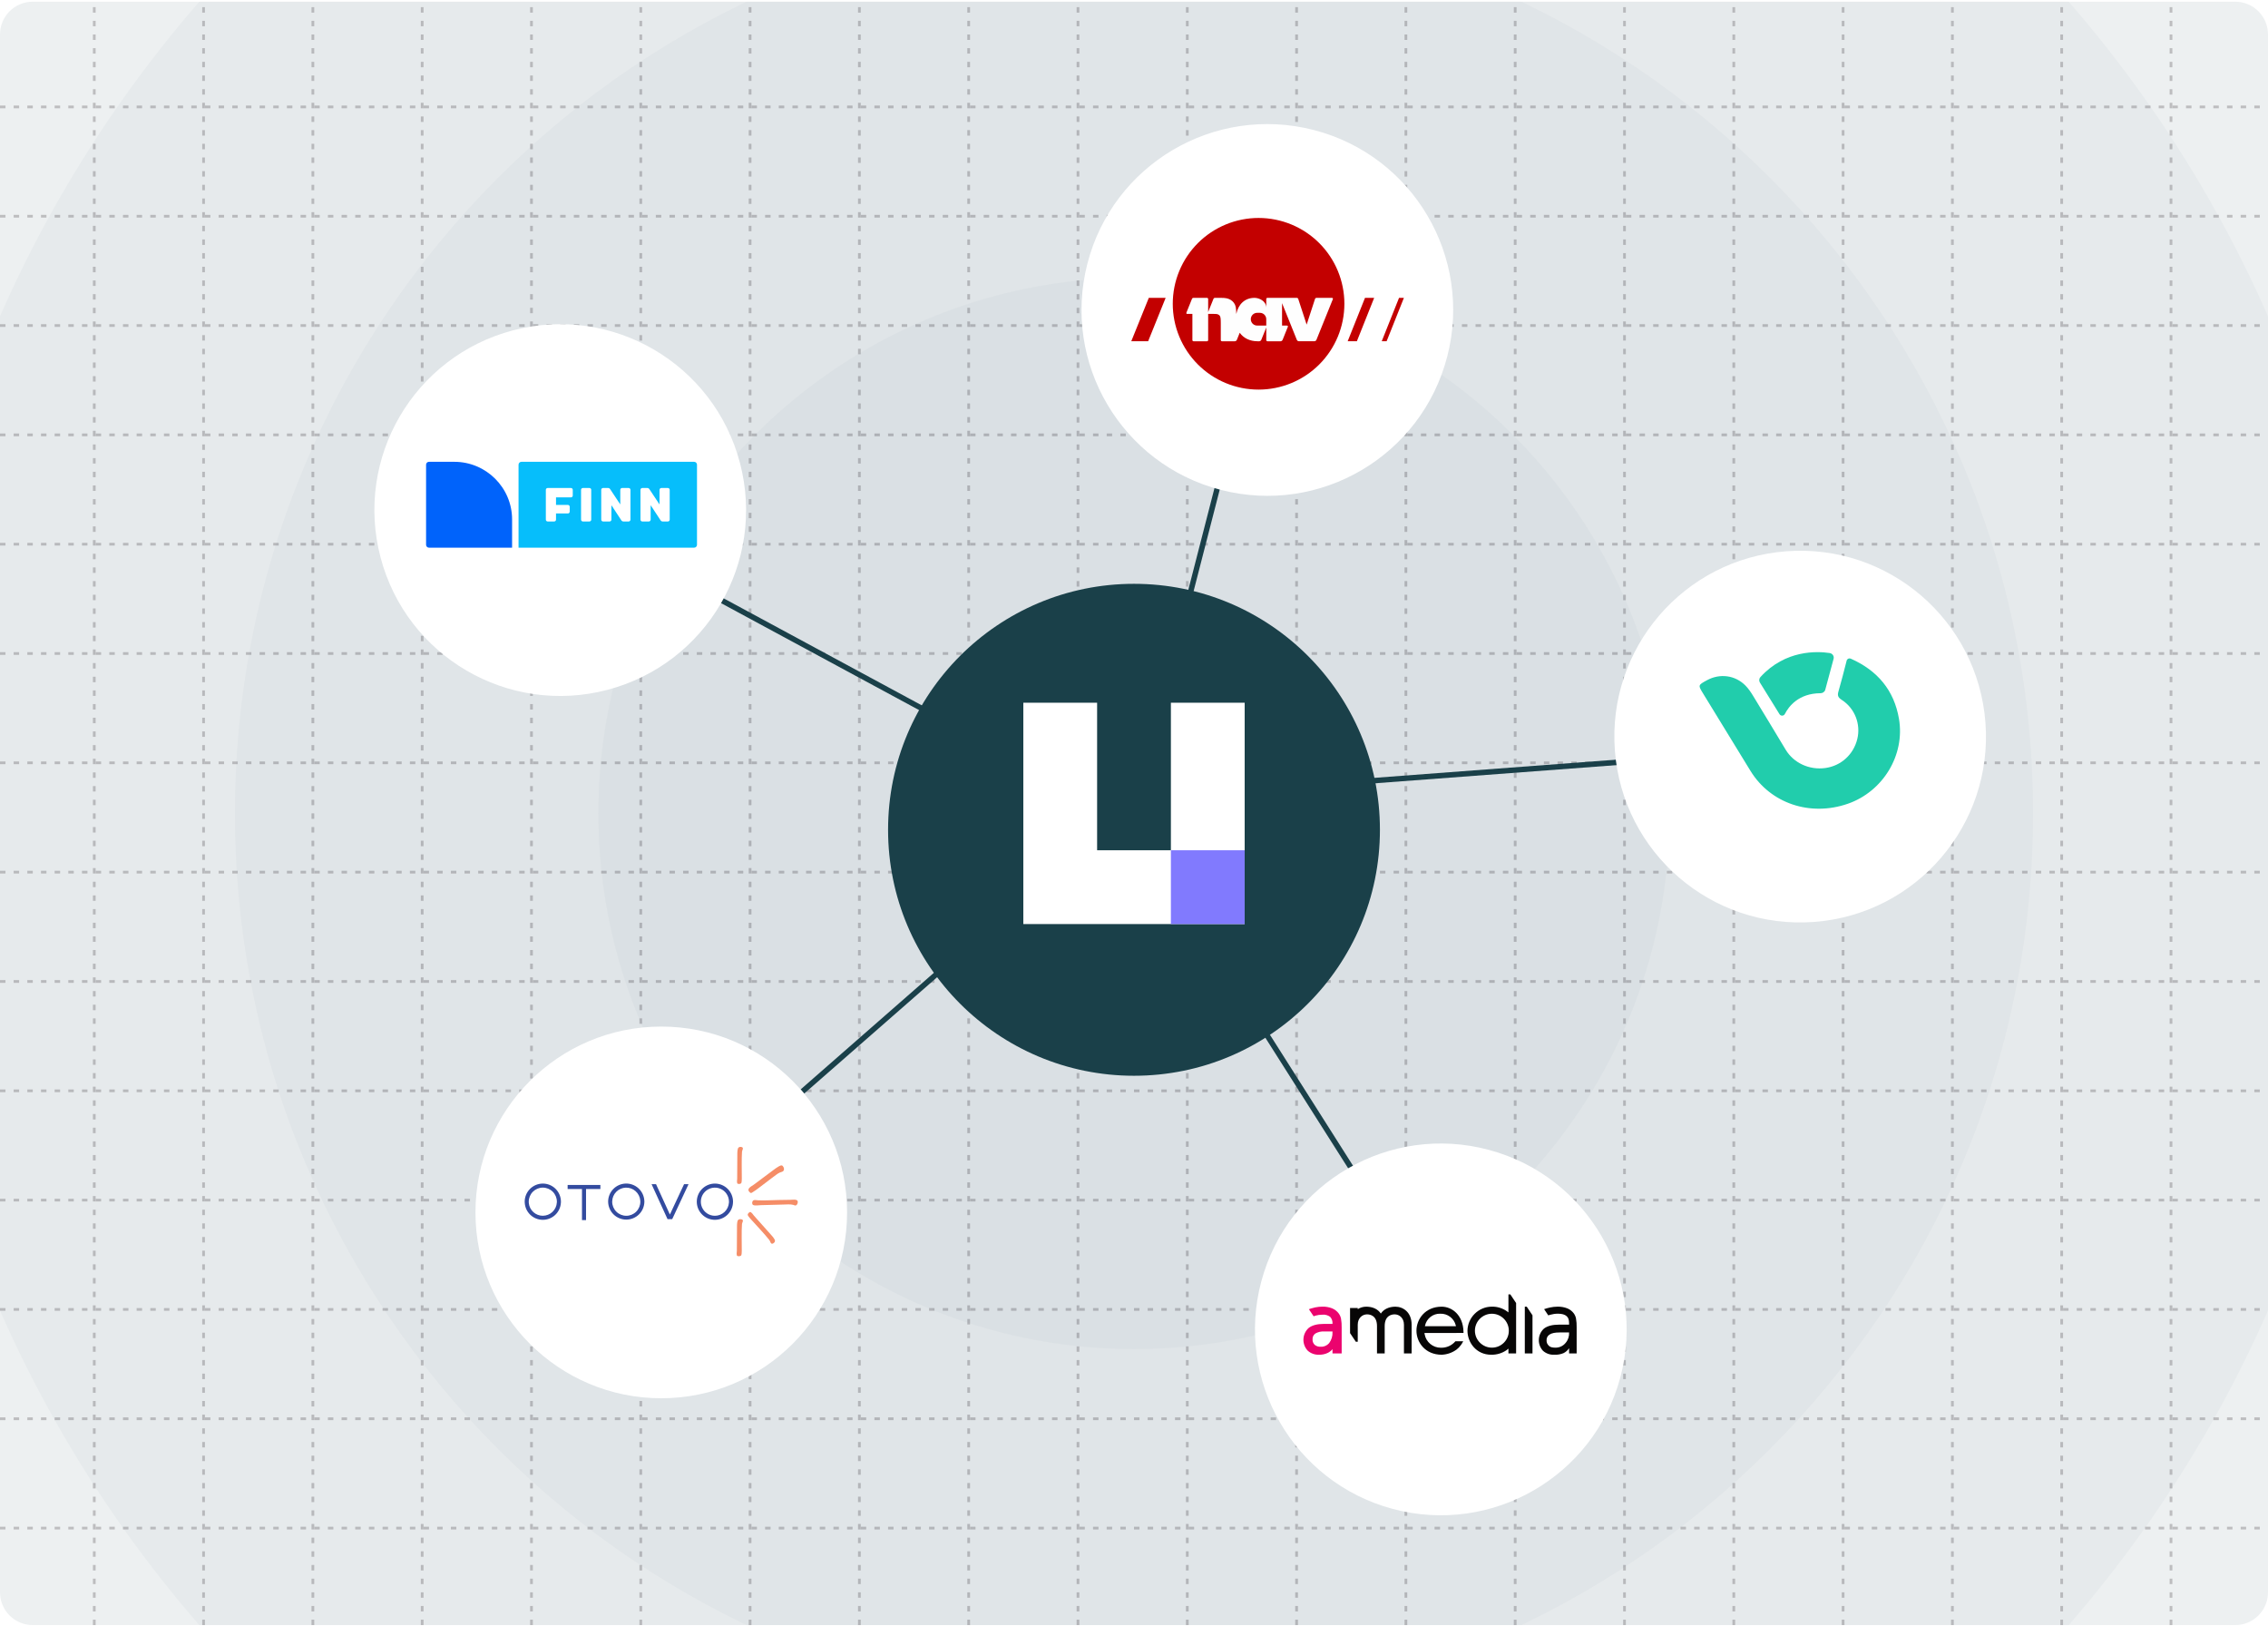 <svg width="830" height="595" viewBox="0 0 830 595" fill="none" xmlns="http://www.w3.org/2000/svg">
<g clip-path="url(#clip0_6818_32961)">
<path d="M0 12.615C0 5.988 5.373 0.615 12 0.615H818C824.627 0.615 830 5.988 830 12.615V582.615C830 589.243 824.627 594.615 818 594.615H12C5.373 594.615 0 589.243 0 582.615V12.615Z" fill="#EDF0F1"/>
<line x1="34.5" y1="694.115" x2="34.5" y2="-134.885" stroke="#BDBDBF" stroke-linecap="square" stroke-dasharray="1 4"/>
<line x1="74.5" y1="694.115" x2="74.5" y2="-134.885" stroke="#BDBDBF" stroke-linecap="square" stroke-dasharray="1 4"/>
<line x1="114.5" y1="694.115" x2="114.5" y2="-134.885" stroke="#BDBDBF" stroke-linecap="square" stroke-dasharray="1 4"/>
<line x1="154.5" y1="694.115" x2="154.5" y2="-134.885" stroke="#BDBDBF" stroke-linecap="square" stroke-dasharray="1 4"/>
<line x1="194.5" y1="694.115" x2="194.5" y2="-134.885" stroke="#BDBDBF" stroke-linecap="square" stroke-dasharray="1 4"/>
<line x1="234.5" y1="694.115" x2="234.5" y2="-134.885" stroke="#BDBDBF" stroke-linecap="square" stroke-dasharray="1 4"/>
<line x1="274.5" y1="694.115" x2="274.5" y2="-134.885" stroke="#BDBDBF" stroke-linecap="square" stroke-dasharray="1 4"/>
<line x1="314.5" y1="694.115" x2="314.5" y2="-134.885" stroke="#BDBDBF" stroke-linecap="square" stroke-dasharray="1 4"/>
<line x1="354.5" y1="694.115" x2="354.5" y2="-134.885" stroke="#BDBDBF" stroke-linecap="square" stroke-dasharray="1 4"/>
<line x1="394.5" y1="694.115" x2="394.5" y2="-134.885" stroke="#BDBDBF" stroke-linecap="square" stroke-dasharray="1 4"/>
<line x1="434.5" y1="694.115" x2="434.5" y2="-134.885" stroke="#BDBDBF" stroke-linecap="square" stroke-dasharray="1 4"/>
<line x1="474.5" y1="694.115" x2="474.5" y2="-134.885" stroke="#BDBDBF" stroke-linecap="square" stroke-dasharray="1 4"/>
<line x1="514.5" y1="694.115" x2="514.5" y2="-134.885" stroke="#BDBDBF" stroke-linecap="square" stroke-dasharray="1 4"/>
<line x1="554.5" y1="694.115" x2="554.5" y2="-134.885" stroke="#BDBDBF" stroke-linecap="square" stroke-dasharray="1 4"/>
<line x1="594.5" y1="694.115" x2="594.5" y2="-134.885" stroke="#BDBDBF" stroke-linecap="square" stroke-dasharray="1 4"/>
<line x1="634.5" y1="694.115" x2="634.5" y2="-134.885" stroke="#BDBDBF" stroke-linecap="square" stroke-dasharray="1 4"/>
<line x1="674.5" y1="694.115" x2="674.5" y2="-134.885" stroke="#BDBDBF" stroke-linecap="square" stroke-dasharray="1 4"/>
<line x1="714.5" y1="694.115" x2="714.5" y2="-134.885" stroke="#BDBDBF" stroke-linecap="square" stroke-dasharray="1 4"/>
<line x1="754.5" y1="694.115" x2="754.5" y2="-134.885" stroke="#BDBDBF" stroke-linecap="square" stroke-dasharray="1 4"/>
<line x1="794.5" y1="694.115" x2="794.5" y2="-134.885" stroke="#BDBDBF" stroke-linecap="square" stroke-dasharray="1 4"/>
<line x1="0.5" y1="39.115" x2="829.5" y2="39.115" stroke="#BDBDBF" stroke-linecap="square" stroke-dasharray="1 4"/>
<line x1="0.5" y1="79.115" x2="829.5" y2="79.115" stroke="#BDBDBF" stroke-linecap="square" stroke-dasharray="1 4"/>
<line x1="0.5" y1="119.115" x2="829.5" y2="119.115" stroke="#BDBDBF" stroke-linecap="square" stroke-dasharray="1 4"/>
<line x1="0.5" y1="159.115" x2="829.5" y2="159.115" stroke="#BDBDBF" stroke-linecap="square" stroke-dasharray="1 4"/>
<line x1="0.5" y1="199.115" x2="829.5" y2="199.115" stroke="#BDBDBF" stroke-linecap="square" stroke-dasharray="1 4"/>
<line x1="0.5" y1="239.115" x2="829.5" y2="239.115" stroke="#BDBDBF" stroke-linecap="square" stroke-dasharray="1 4"/>
<line x1="0.5" y1="279.115" x2="829.5" y2="279.115" stroke="#BDBDBF" stroke-linecap="square" stroke-dasharray="1 4"/>
<line x1="0.5" y1="319.115" x2="829.5" y2="319.115" stroke="#BDBDBF" stroke-linecap="square" stroke-dasharray="1 4"/>
<line x1="0.5" y1="359.115" x2="829.5" y2="359.115" stroke="#BDBDBF" stroke-linecap="square" stroke-dasharray="1 4"/>
<line x1="0.5" y1="399.115" x2="829.5" y2="399.115" stroke="#BDBDBF" stroke-linecap="square" stroke-dasharray="1 4"/>
<line x1="0.5" y1="439.115" x2="829.5" y2="439.115" stroke="#BDBDBF" stroke-linecap="square" stroke-dasharray="1 4"/>
<line x1="0.5" y1="479.115" x2="829.5" y2="479.115" stroke="#BDBDBF" stroke-linecap="square" stroke-dasharray="1 4"/>
<line x1="0.5" y1="519.115" x2="829.5" y2="519.115" stroke="#BDBDBF" stroke-linecap="square" stroke-dasharray="1 4"/>
<line x1="0.5" y1="559.115" x2="829.5" y2="559.115" stroke="#BDBDBF" stroke-linecap="square" stroke-dasharray="1 4"/>
<path d="M415 750.615C665.185 750.615 868 547.8 868 297.615C868 47.43 665.185 -155.385 415 -155.385C164.815 -155.385 -38 47.43 -38 297.615C-38 547.8 164.815 750.615 415 750.615Z" fill="#1A4049" fill-opacity="0.03"/>
<path d="M415 626.615C596.702 626.615 744 479.317 744 297.615C744 115.914 596.702 -31.385 415 -31.385C233.298 -31.385 86 115.914 86 297.615C86 479.317 233.298 626.615 415 626.615Z" fill="#1A4049" fill-opacity="0.03"/>
<path d="M415 493.615C523.248 493.615 611 405.863 611 297.615C611 189.367 523.248 101.615 415 101.615C306.752 101.615 219 189.367 219 297.615C219 405.863 306.752 493.615 415 493.615Z" fill="#1A4049" fill-opacity="0.03"/>
<line x1="411.255" y1="311.636" x2="450.124" y2="160.556" stroke="#1A4049" stroke-width="2"/>
<line x1="347.779" y1="264.857" x2="235.647" y2="204.31" stroke="#1A4049" stroke-width="2"/>
<line x1="367.938" y1="334.368" x2="293.659" y2="399.368" stroke="#1A4049" stroke-width="2"/>
<line x1="447.998" y1="354.08" x2="499.15" y2="434.705" stroke="#1A4049" stroke-width="2"/>
<line y1="-1" x2="156" y2="-1" transform="matrix(0.997 -0.075 -0.075 -0.997 473 286.867)" stroke="#1A4049" stroke-width="2"/>
<g filter="url(#filter0_d_6818_32961)">
<path d="M415 387.615C464.706 387.615 505 347.321 505 297.615C505 247.91 464.706 207.615 415 207.615C365.294 207.615 325 247.91 325 297.615C325 347.321 365.294 387.615 415 387.615Z" fill="#1A4049"/>
</g>
<path d="M401.5 257.115H374.5V338.115H455.5V257.115H428.5V311.115H401.5V257.115Z" fill="white"/>
<path d="M428.5 311.115H455.5V338.115H428.5V311.115Z" fill="#817AFE"/>
<g filter="url(#filter1_d_6818_32961)">
<circle cx="463.799" cy="111.413" r="68" transform="rotate(104.428 463.799 111.413)" fill="white"/>
</g>
<g clip-path="url(#clip1_6818_32961)">
<path d="M460.58 142.553C456.456 142.552 452.373 141.739 448.564 140.16C444.754 138.581 441.293 136.267 438.378 133.351C435.463 130.434 433.15 126.972 431.573 123.162C429.996 119.352 429.185 115.268 429.186 111.144C429.187 107.021 430 102.937 431.579 99.128C433.158 95.319 435.472 91.858 438.388 88.942C441.305 86.027 444.767 83.715 448.577 82.138C452.388 80.561 456.471 79.749 460.595 79.75C468.923 79.751 476.91 83.061 482.798 88.95C488.686 94.84 491.994 102.827 491.993 111.155C491.992 119.484 488.682 127.47 482.793 133.359C476.903 139.247 468.916 142.554 460.587 142.553H460.58ZM414 124.865L420.42 108.981H426.584L420.175 124.865H414ZM493.197 124.865L499.535 108.981H502.896L496.561 124.865H493.197Z" fill="#C30000"/>
<path d="M505.658 124.865L511.993 108.981H513.777L507.446 124.865H505.658Z" fill="#C30000"/>
<path d="M487.368 108.981H481.784C481.784 108.981 481.401 108.981 481.264 109.319L478.178 118.776L475.089 109.319C474.951 108.981 474.569 108.981 474.569 108.981H463.833C463.602 108.981 463.405 109.174 463.405 109.405V112.616C463.405 110.07 460.695 108.981 459.108 108.981C455.554 108.981 453.175 111.323 452.431 114.88C452.394 112.52 452.197 111.672 451.561 110.806C451.244 110.373 450.845 110.007 450.386 109.728C449.438 109.178 448.587 108.981 446.762 108.981H444.617C444.617 108.981 444.23 108.981 444.093 109.319L442.141 114.159V109.405C442.141 109.174 441.948 108.981 441.714 108.981H436.751C436.751 108.981 436.368 108.981 436.23 109.319L434.197 114.349C434.197 114.349 433.996 114.854 434.457 114.854H436.368V124.438C436.368 124.676 436.554 124.866 436.792 124.866H441.714C441.948 124.866 442.141 124.68 442.141 124.438V114.854H444.059C445.16 114.854 445.39 114.884 445.821 115.085C446.078 115.182 446.312 115.379 446.438 115.605C446.699 116.092 446.762 116.683 446.762 118.408V124.438C446.762 124.676 446.951 124.866 447.189 124.866H451.907C451.907 124.866 452.438 124.866 452.65 124.338L453.691 121.754C455.085 123.702 457.372 124.866 460.215 124.866H460.836C460.836 124.866 461.372 124.866 461.587 124.338L463.409 119.828V124.438C463.409 124.676 463.602 124.866 463.833 124.866H468.647C468.647 124.866 469.178 124.866 469.39 124.338C469.39 124.338 471.319 119.557 471.323 119.52H471.327C471.401 119.122 470.899 119.122 470.899 119.122H469.182V110.921L474.587 124.341C474.799 124.862 475.331 124.862 475.331 124.862H481.018C481.018 124.862 481.554 124.862 481.766 124.341L487.762 109.49C487.97 108.977 487.368 108.977 487.368 108.977V108.981ZM463.405 119.122H460.171C459.857 119.135 459.543 119.084 459.249 118.972C458.955 118.86 458.687 118.691 458.46 118.473C458.233 118.255 458.053 117.993 457.93 117.704C457.807 117.415 457.743 117.104 457.743 116.789C457.743 116.475 457.807 116.164 457.93 115.874C458.053 115.585 458.233 115.324 458.46 115.106C458.687 114.888 458.955 114.718 459.249 114.607C459.543 114.495 459.857 114.444 460.171 114.457H461.078C461.695 114.46 462.287 114.707 462.723 115.144C463.159 115.581 463.404 116.174 463.405 116.791V119.122Z" fill="#FEFEFE"/>
</g>
<g filter="url(#filter2_d_6818_32961)">
<circle cx="242" cy="439.615" r="68" fill="white"/>
</g>
<g clip-path="url(#clip2_6818_32961)">
<path d="M207.732 433.578V435.063H212.984V440.257V446.425H214.468V440.227V435.063H219.718V433.578H207.732Z" fill="#334B9F"/>
<path d="M198.65 433.065C196.891 433.067 195.205 433.766 193.962 435.01C192.718 436.253 192.019 437.939 192.017 439.698C192.017 439.832 192.029 439.964 192.037 440.096C192.137 441.782 192.878 443.366 194.107 444.524C195.336 445.682 196.961 446.327 198.65 446.327C200.339 446.327 201.964 445.682 203.193 444.524C204.422 443.366 205.163 441.782 205.263 440.096C205.271 439.962 205.283 439.829 205.283 439.694C205.281 437.935 204.582 436.249 203.338 435.006C202.095 433.762 200.409 433.063 198.65 433.061V433.065ZM198.65 444.842C197.376 444.841 196.148 444.368 195.202 443.514C194.256 442.661 193.66 441.487 193.528 440.22C193.51 440.044 193.501 439.866 193.502 439.689C193.502 438.323 194.044 437.014 195.01 436.048C195.975 435.083 197.285 434.54 198.65 434.54C200.015 434.54 201.325 435.083 202.29 436.048C203.256 437.014 203.798 438.323 203.798 439.689C203.798 439.781 203.79 439.871 203.784 439.963C203.714 441.278 203.142 442.515 202.187 443.422C201.232 444.328 199.967 444.834 198.65 444.837" fill="#334B9F"/>
<path d="M235.79 439.198C235.665 437.493 234.886 435.903 233.616 434.758C232.346 433.614 230.683 433.005 228.974 433.058C227.265 433.112 225.643 433.823 224.447 435.044C223.25 436.265 222.572 437.901 222.554 439.611V439.698C222.576 441.443 223.284 443.108 224.526 444.334C225.767 445.56 227.442 446.247 229.187 446.247C230.931 446.247 232.606 445.56 233.847 444.334C235.089 443.108 235.797 441.443 235.819 439.698C235.819 439.529 235.807 439.364 235.794 439.198H235.79ZM229.187 444.846C227.822 444.845 226.513 444.302 225.548 443.337C224.582 442.372 224.039 441.063 224.038 439.698C224.038 439.652 224.044 439.608 224.045 439.563C224.078 438.249 224.613 436.998 225.54 436.066C226.466 435.134 227.714 434.592 229.028 434.551C230.341 434.511 231.621 434.974 232.603 435.847C233.586 436.719 234.197 437.935 234.312 439.244C234.325 439.395 234.335 439.547 234.335 439.702C234.334 441.067 233.791 442.376 232.826 443.341C231.86 444.306 230.552 444.849 229.187 444.85" fill="#334B9F"/>
<path d="M261.629 433.064C259.985 433.066 258.401 433.678 257.182 434.78C255.963 435.882 255.196 437.397 255.029 439.031C255.007 439.253 254.995 439.475 254.995 439.698C254.996 441.379 255.636 442.997 256.785 444.224C257.934 445.452 259.506 446.197 261.183 446.309C262.861 446.421 264.518 445.892 265.82 444.828C267.122 443.765 267.971 442.246 268.196 440.58C268.237 440.288 268.259 439.993 268.262 439.698C268.26 437.939 267.56 436.253 266.317 435.009C265.073 433.766 263.387 433.066 261.629 433.064V433.064ZM261.629 444.846C260.61 444.846 259.614 444.544 258.767 443.979C257.92 443.413 257.26 442.609 256.87 441.668C256.48 440.727 256.378 439.691 256.577 438.692C256.776 437.693 257.266 436.776 257.986 436.056C258.706 435.335 259.624 434.845 260.623 434.646C261.622 434.448 262.658 434.55 263.599 434.94C264.539 435.329 265.344 435.99 265.909 436.837C266.475 437.684 266.777 438.679 266.777 439.698C266.777 439.828 266.767 439.956 266.758 440.084C266.66 441.378 266.077 442.587 265.126 443.47C264.175 444.353 262.926 444.844 261.629 444.846Z" fill="#334B9F"/>
<path d="M250.347 433.277L247.654 439.038L245.152 444.388L242.758 439.146L240.077 433.277H238.444L241.141 439.18L244.29 446.074H246.003L249.274 439.079L251.986 433.277H250.347Z" fill="#334B9F"/>
<path d="M271.779 419.907C271.646 419.681 270.86 419.53 270.468 419.746C270.276 419.852 270.128 420.021 270.048 420.225C269.914 420.729 269.843 421.248 269.835 421.769L269.78 431.296C269.78 431.633 269.708 432.04 269.71 432.2C269.722 432.529 269.764 432.877 269.816 432.969C269.936 433.169 270.168 433.182 270.454 433.198C270.779 433.213 270.92 433.135 271.172 432.999C271.481 432.829 271.47 431.546 271.474 431.209C271.488 428.232 271.351 424.108 271.548 421.402C271.568 421.127 271.768 420.717 271.838 420.431C271.869 420.344 271.878 420.251 271.866 420.16C271.853 420.068 271.818 419.982 271.765 419.907" fill="#F58D67"/>
<path d="M286.39 428.663C286.071 428.839 285.701 428.889 285.368 429.035C284.941 429.239 284.536 429.486 284.158 429.771C283.486 430.246 282.832 430.745 282.178 431.244C280.683 432.385 279.202 433.542 277.686 434.661C277.006 435.163 276.328 435.69 275.598 436.121C275.399 436.239 275 436.559 274.755 436.513C274.599 436.485 274.292 436.156 274.186 436.038C273.159 434.869 275.1 434.018 275.798 433.505C278.293 431.663 280.771 429.798 283.256 427.945C283.74 427.572 284.245 427.228 284.77 426.915C285.23 426.649 286 426.123 286.464 426.639C286.978 427.21 287.169 428.255 286.39 428.659" fill="#F58D67"/>
<path d="M291.947 439.629C291.863 438.683 289.979 438.991 289.336 439.007L284.824 439.075C282.352 439.114 279.819 439.305 277.362 439.182C276.855 439.156 276.006 438.904 275.581 439.312C275.156 439.721 275.138 440.636 275.615 440.886C276.298 441.245 277.69 440.97 278.449 440.958C281.197 440.918 283.944 440.781 286.692 440.737C287.813 440.719 289.17 440.56 290.264 440.843C290.627 440.936 290.997 441.211 291.377 441.005C291.784 440.784 292.026 440.048 291.947 439.633" fill="#F58D67"/>
<path d="M282.465 455.064C282.371 455.041 282.284 454.996 282.21 454.933C282.136 454.871 282.078 454.792 282.039 454.703C281.891 454.431 281.75 453.972 281.569 453.746C279.802 451.488 276.775 448.341 274.68 445.995C274.443 445.729 273.527 444.726 273.638 444.384C273.73 444.104 273.779 443.949 274.037 443.74C274.267 443.557 274.45 443.407 274.681 443.486C274.787 443.521 275.067 443.765 275.308 444.017C275.422 444.141 275.659 444.509 275.896 444.775L282.604 452.296C282.97 452.708 283.285 453.162 283.543 453.648C283.627 453.859 283.635 454.092 283.566 454.309C283.424 454.742 282.728 455.153 282.467 455.068" fill="#F58D67"/>
<path d="M271.772 446.346C271.628 446.121 270.798 445.97 270.381 446.186C270.181 446.288 270.024 446.458 269.936 446.664C269.795 447.168 269.721 447.688 269.716 448.211L269.658 457.74C269.658 458.077 269.582 458.484 269.583 458.645C269.596 458.973 269.64 459.321 269.7 459.413C269.828 459.613 270.073 459.626 270.381 459.643C270.728 459.657 270.876 459.58 271.144 459.443C271.47 459.273 271.462 457.99 271.462 457.653C271.478 454.676 271.328 450.552 271.541 447.847C271.562 447.571 271.775 447.161 271.849 446.875C271.883 446.787 271.894 446.692 271.88 446.599C271.866 446.506 271.829 446.418 271.771 446.343" fill="#F58D67"/>
</g>
<g filter="url(#filter3_d_6818_32961)">
<circle cx="527.284" cy="484.419" r="68" transform="rotate(15.002 527.284 484.419)" fill="white"/>
</g>
<path d="M546.156 493.094C546.093 493.096 546.03 493.097 545.966 493.097C542.563 493.097 539.763 490.297 539.763 486.893C539.763 483.49 542.563 480.69 545.966 480.69C549.369 480.69 552.17 483.49 552.17 486.893C552.197 490.235 549.497 493.019 546.156 493.094ZM552.026 473.615L552.026 480.204L551.486 479.793C549.848 478.63 547.874 478.033 545.866 478.095C541.056 478.151 537.111 482.081 537.035 486.89C537.035 491.213 540.269 495.687 545.683 495.687C547.71 495.741 549.702 495.147 551.368 493.993L552.025 493.449L552.025 495.218L554.838 495.218L554.838 476.778L552.73 473.62L552.026 473.615Z" fill="#070606"/>
<path d="M558.021 478.103L558.021 495.216L560.834 495.216L560.834 481.265L558.725 478.103L558.021 478.103Z" fill="#070606"/>
<path d="M510.642 478.105C508.32 478.105 506.357 479.042 505.331 480.622C504.282 479.019 502.362 478.105 500.019 478.105C498.909 478.101 497.82 478.412 496.88 479.002L496.88 478.578L494.068 478.578L494.068 487.78L496.175 490.933L496.884 490.933L496.884 484.689C496.896 482.213 498.601 480.918 500.28 480.918C501.376 480.918 503.927 481.337 503.927 485.223L503.927 495.208L506.743 495.208L506.743 485.223C506.743 481.337 509.296 480.918 510.392 480.918C512.081 480.918 513.789 482.223 513.789 484.715L513.789 495.217L516.6 495.217L516.6 484.677C516.6 480.162 513.515 478.105 510.646 478.105" fill="#070606"/>
<path d="M487.639 487.417C487.713 488.834 487.295 490.234 486.456 491.378C485.682 492.313 484.508 492.828 483.296 492.765C482.503 492.813 481.72 492.558 481.107 492.05C480.574 491.529 480.296 490.799 480.346 490.055C480.289 489.217 480.676 488.407 481.365 487.925C482.361 487.359 483.503 487.099 484.646 487.177L487.639 487.177L487.639 487.417ZM489.925 480.59C489.3 479.751 488.457 479.1 487.488 478.707C486.358 478.271 485.153 478.061 483.942 478.091C483.042 478.094 482.144 478.191 481.264 478.378C480.735 478.488 480.186 478.638 479.624 478.812L479.004 479.043L480.752 481.635L481.355 481.397C482.198 481.161 483.068 481.039 483.942 481.035C484.95 480.944 485.958 481.221 486.778 481.814C487.407 482.5 487.719 483.419 487.639 484.347L487.639 484.411L484.445 484.411C482.05 484.411 480.197 484.905 478.938 485.878C477.705 486.983 477 488.562 477 490.218C477 491.697 477.563 493.122 478.575 494.201C479.713 495.222 481.209 495.754 482.737 495.684C483.875 495.715 485.004 495.467 486.025 494.961C486.643 494.629 487.191 494.181 487.639 493.641L487.639 495.211L491 495.211L491 485.739C491.027 484.653 490.947 483.568 490.763 482.498C490.626 481.808 490.339 481.157 489.925 480.59Z" fill="#EB036E"/>
<path d="M574.224 487.54C574.315 488.916 573.867 490.275 572.977 491.327C572.096 492.44 570.756 493.093 569.337 493.102C568.261 493.102 567.373 492.989 566.81 492.388C566.265 491.902 565.963 491.198 565.988 490.468C565.917 489.613 566.328 488.785 567.052 488.325C567.865 487.763 569.137 487.541 570.743 487.541L574.224 487.541L574.224 487.447L574.224 487.54ZM576.752 482.399C576.62 481.731 576.344 481.101 575.943 480.552C575.333 479.731 574.508 479.096 573.559 478.714C572.427 478.278 571.22 478.069 570.007 478.1C569.095 478.104 568.185 478.202 567.293 478.392C566.545 478.55 565.808 478.756 565.086 479.007L566.61 481.29C566.835 481.212 567.059 481.14 567.287 481.076C568.211 480.812 569.167 480.676 570.128 480.673C571.594 480.673 572.66 480.975 573.328 481.578C573.995 482.18 574.211 482.911 574.223 484.247L574.223 484.679L570.531 484.679C568.107 484.679 566.271 485.163 565.021 486.13C563.826 487.211 563.144 488.749 563.144 490.36C563.144 491.8 563.689 493.188 564.67 494.243C565.787 495.242 567.255 495.761 568.752 495.686C569.936 495.754 571.12 495.551 572.214 495.092C573.036 494.687 573.732 494.065 574.227 493.293L574.227 495.211L576.994 495.211L576.994 485.696C577.024 484.592 576.943 483.488 576.754 482.399" fill="#070606"/>
<path d="M521.498 485.083C522.033 482.458 524.41 480.585 527.087 480.678C529.729 480.576 532.102 482.353 532.747 484.917L532.817 485.262L521.454 485.262C521.469 485.197 521.484 485.132 521.497 485.083L521.498 485.083ZM527.298 493.125C524.403 493.154 521.885 491.071 521.37 488.222C521.37 488.219 521.323 487.939 521.296 487.722L535.592 487.718L535.575 487.17C535.407 481.218 531.433 478.105 527.596 478.105C521.6 478.105 518.365 482.634 518.365 486.897C518.365 491.16 521.597 495.686 527.591 495.69L527.597 495.69C529.545 495.616 531.429 494.966 533.009 493.824C533.627 493.356 534.171 492.799 534.624 492.171L534.735 492.015C535.015 491.615 535.266 491.195 535.489 490.76L532.626 490.76C531.306 492.321 529.34 493.194 527.298 493.125Z" fill="#070606"/>
<g filter="url(#filter4_d_6818_32961)">
<circle cx="205.024" cy="184.639" r="68" transform="rotate(-14.693 205.024 184.639)" fill="white"/>
</g>
<path fill-rule="evenodd" clip-rule="evenodd" d="M166.269 168.973H156.977C156.698 168.973 156.432 169.083 156.235 169.28C156.038 169.477 155.927 169.743 155.927 170.022V199.338C155.927 199.617 156.037 199.884 156.234 200.081C156.431 200.278 156.698 200.388 156.977 200.388H187.405V190.065C187.405 178.434 177.924 168.972 166.269 168.972V168.973Z" fill="#0063FB"/>
<path fill-rule="evenodd" clip-rule="evenodd" d="M254.023 168.973H190.82C190.682 168.973 190.545 168.999 190.418 169.052C190.29 169.105 190.174 169.182 190.076 169.279C189.979 169.377 189.901 169.492 189.848 169.62C189.795 169.747 189.768 169.884 189.768 170.022V200.387H254.023C254.301 200.387 254.568 200.277 254.765 200.08C254.962 199.884 255.072 199.617 255.073 199.339V170.022C255.073 169.743 254.962 169.476 254.766 169.279C254.569 169.082 254.302 168.972 254.023 168.972V168.973Z" fill="#06BEFB"/>
<path fill-rule="evenodd" clip-rule="evenodd" d="M200.427 178.555H208.938C209.308 178.555 209.607 178.854 209.607 179.223V181.319C209.607 181.406 209.59 181.493 209.557 181.575C209.523 181.656 209.474 181.73 209.411 181.792C209.349 181.854 209.275 181.903 209.194 181.936C209.113 181.97 209.026 181.987 208.938 181.987H203.48V184.752H207.827C208.196 184.752 208.495 185.051 208.495 185.42V187.204C208.495 187.292 208.478 187.379 208.444 187.46C208.411 187.541 208.361 187.615 208.299 187.677C208.237 187.739 208.163 187.789 208.082 187.822C208.001 187.856 207.914 187.873 207.826 187.873H203.48V190.136C203.48 190.224 203.463 190.311 203.429 190.392C203.396 190.474 203.346 190.547 203.284 190.609C203.222 190.671 203.148 190.721 203.067 190.754C202.986 190.788 202.899 190.805 202.811 190.805H200.428C200.34 190.805 200.253 190.788 200.172 190.754C200.091 190.721 200.017 190.672 199.954 190.61C199.892 190.548 199.843 190.474 199.809 190.393C199.775 190.311 199.758 190.224 199.758 190.136V179.223C199.758 178.854 200.058 178.555 200.427 178.555V178.555ZM213.315 178.555H215.699C216.069 178.555 216.368 178.854 216.368 179.223V190.136C216.368 190.224 216.351 190.311 216.317 190.392C216.283 190.474 216.234 190.547 216.172 190.609C216.11 190.671 216.036 190.721 215.955 190.754C215.874 190.788 215.786 190.805 215.699 190.805H213.315C213.227 190.805 213.14 190.788 213.059 190.754C212.978 190.721 212.904 190.671 212.842 190.609C212.78 190.547 212.73 190.474 212.697 190.392C212.663 190.311 212.646 190.224 212.646 190.136V179.223C212.646 178.854 212.945 178.555 213.315 178.555V178.555ZM244.413 178.555H242.03C241.942 178.555 241.855 178.572 241.774 178.605C241.693 178.639 241.619 178.688 241.557 178.75C241.494 178.812 241.445 178.886 241.411 178.967C241.378 179.048 241.36 179.135 241.36 179.223V184.575L237.633 178.953C237.552 178.83 237.441 178.73 237.311 178.66C237.181 178.591 237.036 178.554 236.888 178.555H235.058C234.97 178.555 234.883 178.572 234.802 178.605C234.721 178.639 234.647 178.688 234.585 178.75C234.523 178.812 234.473 178.886 234.44 178.967C234.406 179.048 234.389 179.135 234.389 179.223V190.136C234.389 190.505 234.689 190.805 235.058 190.805H237.443C237.531 190.805 237.618 190.788 237.699 190.754C237.78 190.721 237.854 190.671 237.916 190.609C237.978 190.547 238.028 190.474 238.061 190.392C238.095 190.311 238.112 190.224 238.112 190.136V184.847L241.758 190.402C241.839 190.525 241.95 190.627 242.08 190.697C242.21 190.768 242.356 190.805 242.504 190.805H244.414C244.502 190.805 244.59 190.788 244.671 190.754C244.752 190.721 244.826 190.672 244.889 190.61C244.951 190.548 245 190.474 245.034 190.393C245.068 190.311 245.085 190.224 245.085 190.136V179.223C245.085 179.135 245.068 179.048 245.034 178.967C245 178.886 244.951 178.812 244.889 178.75C244.826 178.688 244.752 178.638 244.671 178.605C244.59 178.571 244.502 178.554 244.414 178.555H244.413ZM227.672 178.555H230.057C230.427 178.555 230.726 178.854 230.726 179.223V190.136C230.726 190.224 230.709 190.311 230.675 190.392C230.641 190.474 230.592 190.547 230.53 190.609C230.468 190.671 230.394 190.721 230.313 190.754C230.231 190.788 230.144 190.805 230.057 190.805H228.146C227.998 190.805 227.852 190.768 227.721 190.698C227.591 190.627 227.48 190.526 227.399 190.402L223.753 184.847V190.136C223.753 190.224 223.736 190.311 223.702 190.392C223.668 190.474 223.619 190.547 223.557 190.609C223.495 190.671 223.421 190.721 223.34 190.754C223.259 190.788 223.171 190.805 223.084 190.805H220.7C220.612 190.805 220.525 190.788 220.444 190.754C220.363 190.721 220.289 190.671 220.227 190.609C220.165 190.547 220.115 190.474 220.082 190.392C220.048 190.311 220.031 190.224 220.031 190.136V179.223C220.031 178.854 220.33 178.555 220.7 178.555H222.532C222.831 178.555 223.111 178.705 223.277 178.954L227.002 184.575V179.223C227.002 178.854 227.303 178.555 227.672 178.555V178.555Z" fill="white"/>
<g filter="url(#filter5_d_6818_32961)">
<circle cx="658.789" cy="267.52" r="68" transform="rotate(-4.298 658.789 267.52)" fill="white"/>
</g>
<g clip-path="url(#clip3_6818_32961)">
<path fill-rule="evenodd" clip-rule="evenodd" d="M644.054 249.735L651.237 261.328C651.691 262.059 652.796 262.009 653.186 261.245C654.607 258.464 658.219 253.677 666.263 253.642C667.068 253.64 667.775 253.117 667.978 252.366L671.023 241.058C671.288 240.077 670.617 239.096 669.575 238.939C665.046 238.258 653.386 237.708 644.26 247.712C644.008 247.98 643.852 248.324 643.815 248.689C643.778 249.055 643.863 249.423 644.056 249.735H644.054Z" fill="#21CDAC"/>
<path fill-rule="evenodd" clip-rule="evenodd" d="M675.815 241.687C675.856 241.539 675.928 241.401 676.027 241.283C676.126 241.165 676.249 241.07 676.388 241.003C676.527 240.937 676.679 240.901 676.833 240.899C676.987 240.896 677.139 240.926 677.281 240.988C687.163 245.365 693.174 252.619 694.952 263.025C697.222 276.31 689.075 289.625 676.24 294.086C662.47 298.873 647.935 293.986 640.617 282.079C634.816 272.644 629.047 263.189 623.263 253.742C621.394 250.689 621.394 250.689 624.664 248.9C629.41 246.304 635.021 247.033 638.778 250.852C639.819 251.91 640.686 253.167 641.459 254.432C645.499 261.038 649.49 267.673 653.481 274.307C656.407 279.166 662.124 281.819 667.998 281.013C673.757 280.222 678.318 276.081 679.702 270.381C681.021 264.958 678.805 259.172 673.989 256.069C672.64 255.199 672.374 254.47 672.8 253.007C673.88 249.307 674.808 245.565 675.815 241.687V241.687Z" fill="#21CDAC"/>
</g>
</g>
<defs>
<filter id="filter0_d_6818_32961" x="305" y="193.615" width="220" height="220" filterUnits="userSpaceOnUse" color-interpolation-filters="sRGB">
<feFlood flood-opacity="0" result="BackgroundImageFix"/>
<feColorMatrix in="SourceAlpha" type="matrix" values="0 0 0 0 0 0 0 0 0 0 0 0 0 0 0 0 0 0 127 0" result="hardAlpha"/>
<feOffset dy="6"/>
<feGaussianBlur stdDeviation="10"/>
<feComposite in2="hardAlpha" operator="out"/>
<feColorMatrix type="matrix" values="0 0 0 0 0.102 0 0 0 0 0.251 0 0 0 0 0.286 0 0 0 0.2 0"/>
<feBlend mode="normal" in2="BackgroundImageFix" result="effect1_dropShadow_6818_32961"/>
<feBlend mode="normal" in="SourceGraphic" in2="effect1_dropShadow_6818_32961" result="shape"/>
</filter>
<filter id="filter1_d_6818_32961" x="375.782" y="25.397" width="176.033" height="176.033" filterUnits="userSpaceOnUse" color-interpolation-filters="sRGB">
<feFlood flood-opacity="0" result="BackgroundImageFix"/>
<feColorMatrix in="SourceAlpha" type="matrix" values="0 0 0 0 0 0 0 0 0 0 0 0 0 0 0 0 0 0 127 0" result="hardAlpha"/>
<feOffset dy="2"/>
<feGaussianBlur stdDeviation="10"/>
<feComposite in2="hardAlpha" operator="out"/>
<feColorMatrix type="matrix" values="0 0 0 0 0.102 0 0 0 0 0.251 0 0 0 0 0.286 0 0 0 0.12 0"/>
<feBlend mode="normal" in2="BackgroundImageFix" result="effect1_dropShadow_6818_32961"/>
<feBlend mode="normal" in="SourceGraphic" in2="effect1_dropShadow_6818_32961" result="shape"/>
</filter>
<filter id="filter2_d_6818_32961" x="154" y="355.615" width="176" height="176" filterUnits="userSpaceOnUse" color-interpolation-filters="sRGB">
<feFlood flood-opacity="0" result="BackgroundImageFix"/>
<feColorMatrix in="SourceAlpha" type="matrix" values="0 0 0 0 0 0 0 0 0 0 0 0 0 0 0 0 0 0 127 0" result="hardAlpha"/>
<feOffset dy="4"/>
<feGaussianBlur stdDeviation="10"/>
<feComposite in2="hardAlpha" operator="out"/>
<feColorMatrix type="matrix" values="0 0 0 0 0.102 0 0 0 0 0.251 0 0 0 0 0.286 0 0 0 0.08 0"/>
<feBlend mode="normal" in2="BackgroundImageFix" result="effect1_dropShadow_6818_32961"/>
<feBlend mode="normal" in="SourceGraphic" in2="effect1_dropShadow_6818_32961" result="shape"/>
</filter>
<filter id="filter3_d_6818_32961" x="439.267" y="398.402" width="176.034" height="176.034" filterUnits="userSpaceOnUse" color-interpolation-filters="sRGB">
<feFlood flood-opacity="0" result="BackgroundImageFix"/>
<feColorMatrix in="SourceAlpha" type="matrix" values="0 0 0 0 0 0 0 0 0 0 0 0 0 0 0 0 0 0 127 0" result="hardAlpha"/>
<feOffset dy="2"/>
<feGaussianBlur stdDeviation="10"/>
<feComposite in2="hardAlpha" operator="out"/>
<feColorMatrix type="matrix" values="0 0 0 0 0.102 0 0 0 0 0.251 0 0 0 0 0.286 0 0 0 0.12 0"/>
<feBlend mode="normal" in2="BackgroundImageFix" result="effect1_dropShadow_6818_32961"/>
<feBlend mode="normal" in="SourceGraphic" in2="effect1_dropShadow_6818_32961" result="shape"/>
</filter>
<filter id="filter4_d_6818_32961" x="117.007" y="98.623" width="176.033" height="176.033" filterUnits="userSpaceOnUse" color-interpolation-filters="sRGB">
<feFlood flood-opacity="0" result="BackgroundImageFix"/>
<feColorMatrix in="SourceAlpha" type="matrix" values="0 0 0 0 0 0 0 0 0 0 0 0 0 0 0 0 0 0 127 0" result="hardAlpha"/>
<feOffset dy="2"/>
<feGaussianBlur stdDeviation="10"/>
<feComposite in2="hardAlpha" operator="out"/>
<feColorMatrix type="matrix" values="0 0 0 0 0.102 0 0 0 0 0.251 0 0 0 0 0.286 0 0 0 0.12 0"/>
<feBlend mode="normal" in2="BackgroundImageFix" result="effect1_dropShadow_6818_32961"/>
<feBlend mode="normal" in="SourceGraphic" in2="effect1_dropShadow_6818_32961" result="shape"/>
</filter>
<filter id="filter5_d_6818_32961" x="570.786" y="181.517" width="176.006" height="176.006" filterUnits="userSpaceOnUse" color-interpolation-filters="sRGB">
<feFlood flood-opacity="0" result="BackgroundImageFix"/>
<feColorMatrix in="SourceAlpha" type="matrix" values="0 0 0 0 0 0 0 0 0 0 0 0 0 0 0 0 0 0 127 0" result="hardAlpha"/>
<feOffset dy="2"/>
<feGaussianBlur stdDeviation="10"/>
<feComposite in2="hardAlpha" operator="out"/>
<feColorMatrix type="matrix" values="0 0 0 0 0.102 0 0 0 0 0.251 0 0 0 0 0.286 0 0 0 0.12 0"/>
<feBlend mode="normal" in2="BackgroundImageFix" result="effect1_dropShadow_6818_32961"/>
<feBlend mode="normal" in="SourceGraphic" in2="effect1_dropShadow_6818_32961" result="shape"/>
</filter>
<clipPath id="clip0_6818_32961">
<path d="M0 12.615C0 5.988 5.373 0.615 12 0.615H818C824.627 0.615 830 5.988 830 12.615V582.615C830 589.243 824.627 594.615 818 594.615H12C5.373 594.615 0 589.243 0 582.615V12.615Z" fill="white"/>
</clipPath>
<clipPath id="clip1_6818_32961">
<rect width="100" height="63.095" fill="white" transform="translate(414 79.615)"/>
</clipPath>
<clipPath id="clip2_6818_32961">
<rect width="100" height="40.063" fill="white" transform="translate(192 419.615)"/>
</clipPath>
<clipPath id="clip3_6818_32961">
<rect width="74" height="57.29" fill="white" transform="translate(622 238.615)"/>
</clipPath>
</defs>
</svg>
